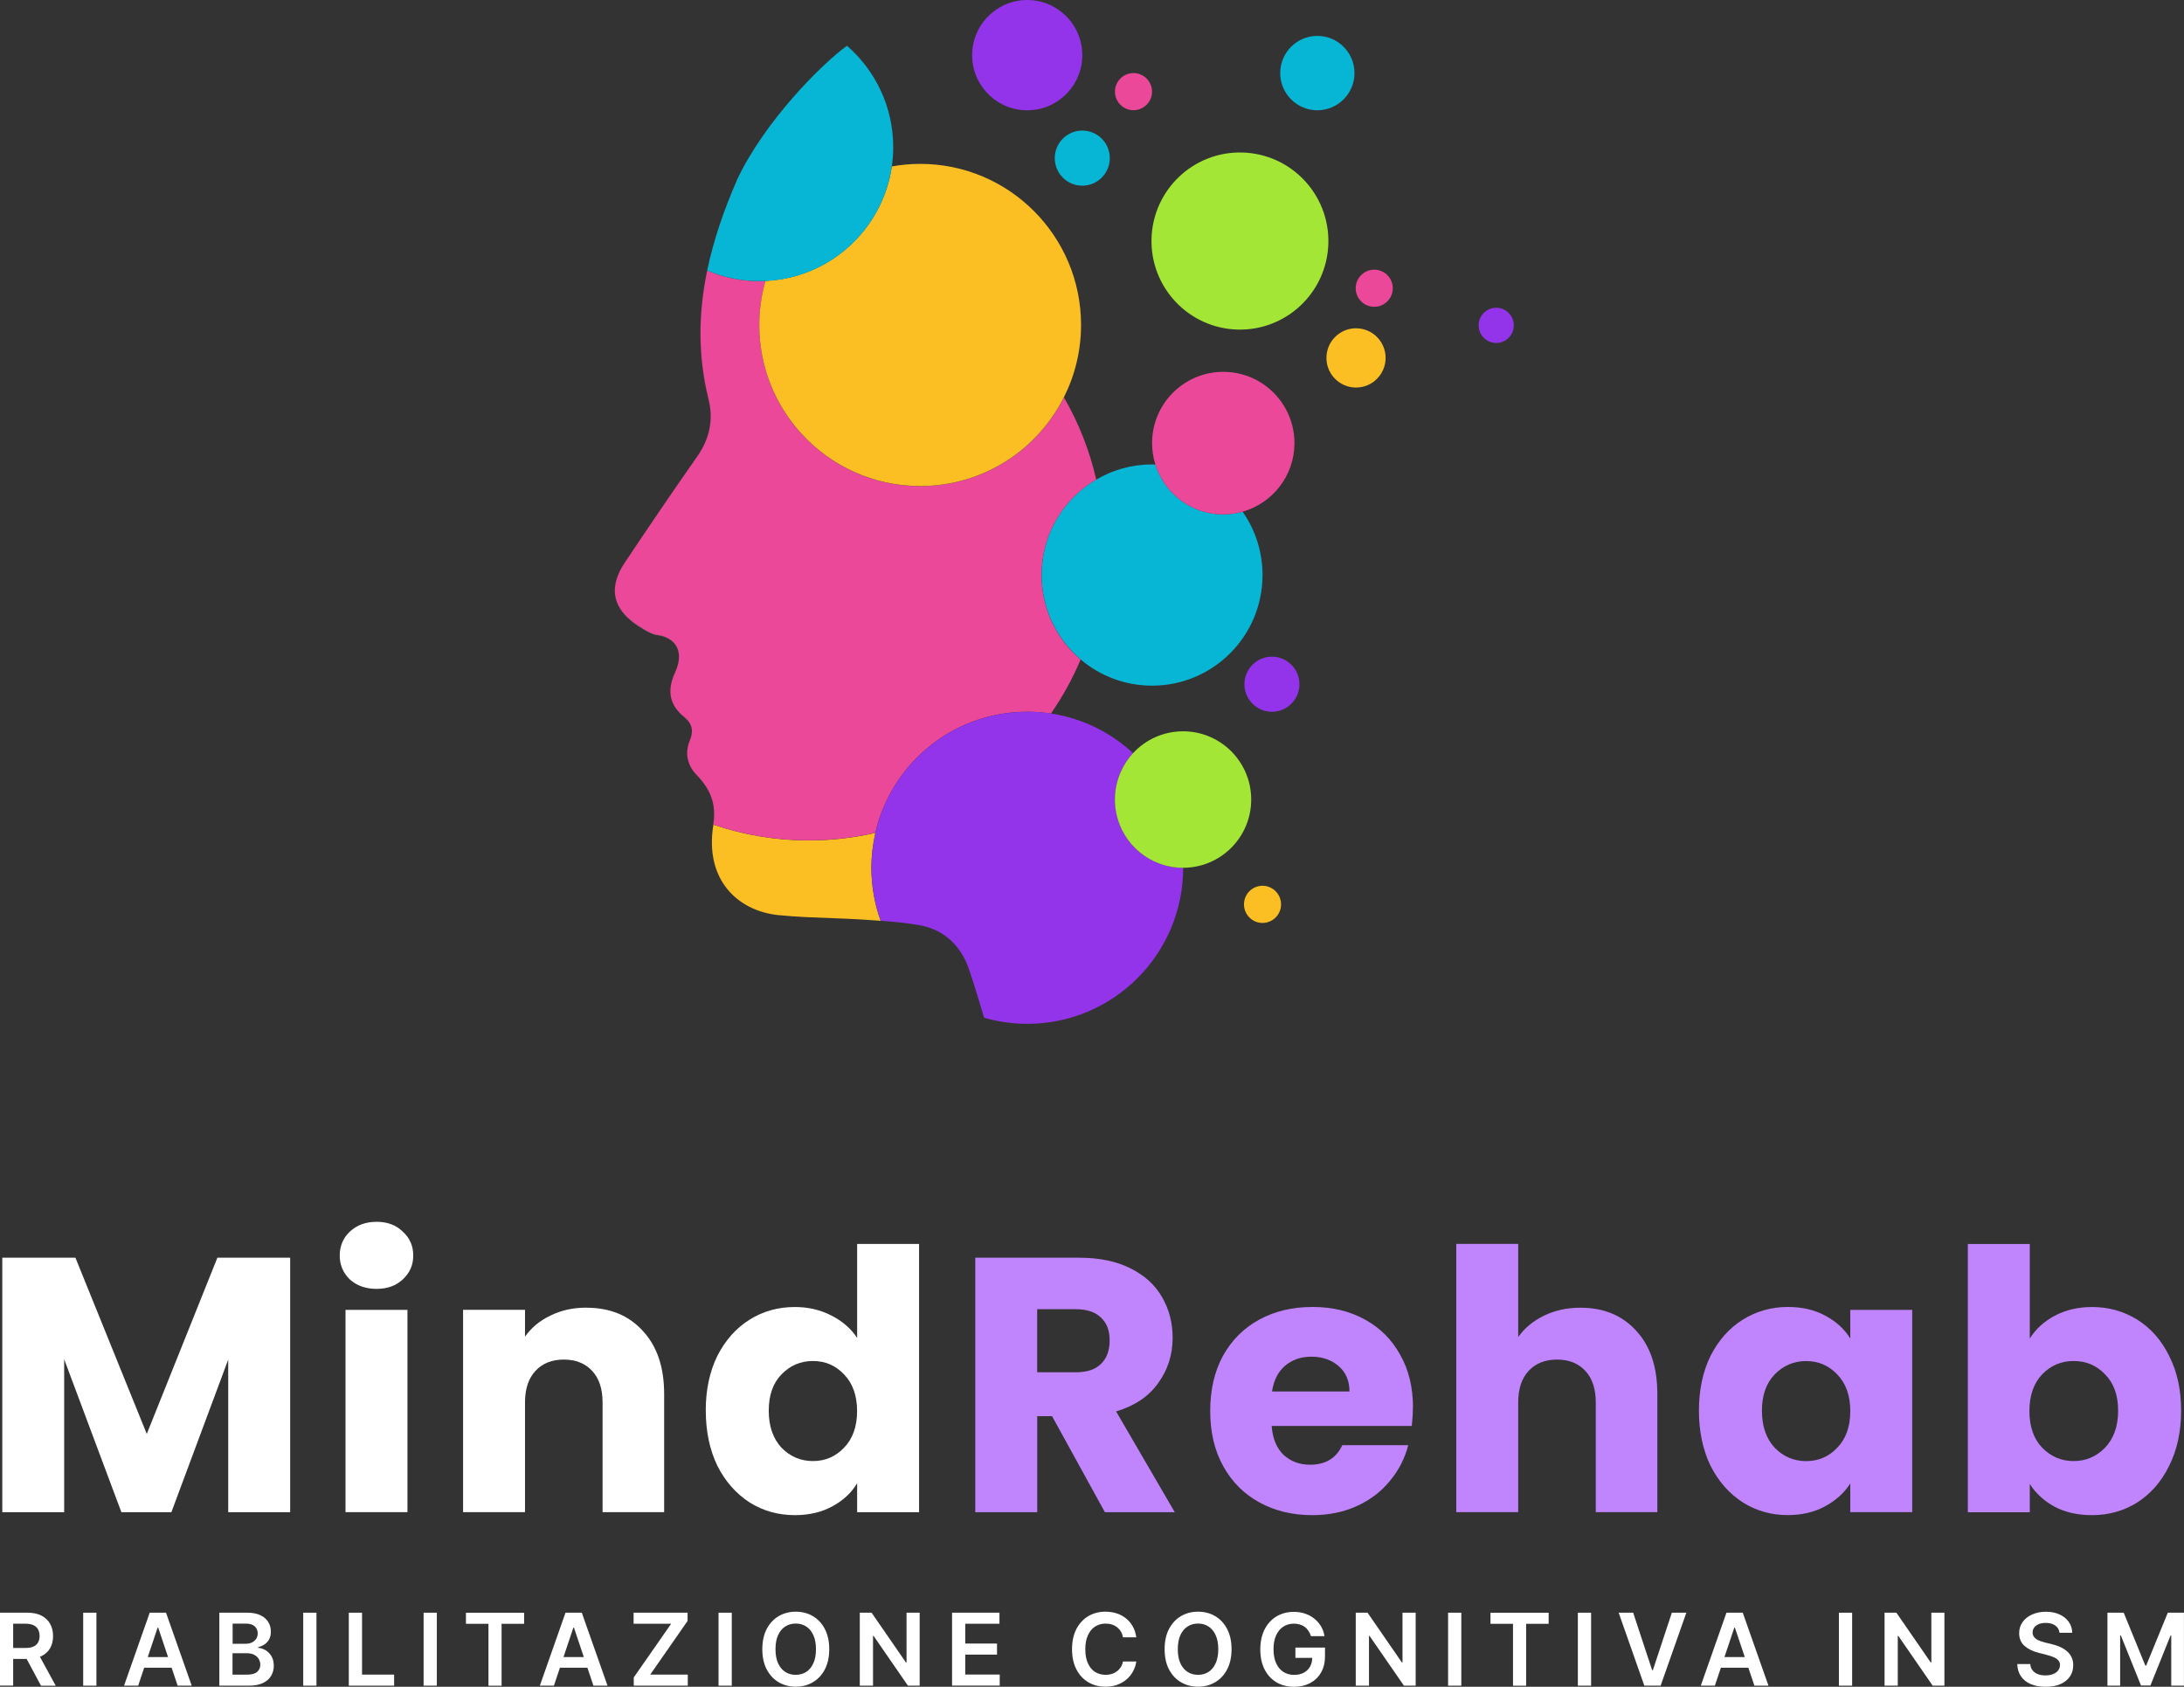 <svg width="751" height="580" viewBox="0 0 751 580" fill="none" xmlns="http://www.w3.org/2000/svg">
<rect x="0" y="0" width="751" height="580" fill="#333333" stroke="none"/>
<g clip-path="url(#clip0_1245_8891)">
<path d="M708.182 561.437C708.072 560.376 707.579 559.534 706.738 558.931C705.898 558.327 704.802 558.035 703.469 558.035C702.519 558.035 701.715 558.181 701.039 558.455C700.363 558.748 699.852 559.132 699.486 559.626C699.121 560.12 698.938 560.668 698.938 561.309C698.938 561.839 699.066 562.278 699.285 562.662C699.523 563.046 699.87 563.375 700.272 563.65C700.692 563.906 701.149 564.125 701.66 564.308C702.172 564.491 702.683 564.637 703.195 564.765L705.551 565.35C706.501 565.57 707.414 565.862 708.273 566.247C709.15 566.631 709.935 567.088 710.629 567.673C711.323 568.24 711.89 568.935 712.292 569.74C712.694 570.544 712.913 571.496 712.913 572.575C712.913 574.038 712.529 575.336 711.78 576.452C711.031 577.567 709.953 578.427 708.529 579.067C707.122 579.689 705.405 580 703.396 580C701.386 580 699.76 579.689 698.317 579.085C696.892 578.482 695.778 577.604 694.956 576.434C694.152 575.281 693.732 573.855 693.659 572.19H698.135C698.208 573.068 698.463 573.8 698.938 574.367C699.413 574.952 700.034 575.373 700.783 575.665C701.551 575.958 702.409 576.086 703.359 576.086C704.309 576.086 705.204 575.94 705.953 575.647C706.702 575.355 707.286 574.934 707.707 574.404C708.127 573.855 708.346 573.233 708.364 572.52C708.364 571.861 708.163 571.331 707.78 570.91C707.396 570.471 706.885 570.124 706.209 569.831C705.533 569.539 704.747 569.283 703.852 569.045L701.003 568.313C698.938 567.783 697.313 566.978 696.107 565.899C694.92 564.82 694.317 563.375 694.317 561.583C694.317 560.101 694.719 558.803 695.522 557.706C696.326 556.59 697.422 555.73 698.81 555.127C700.199 554.505 701.77 554.194 703.523 554.194C705.277 554.194 706.866 554.505 708.2 555.127C709.552 555.749 710.611 556.59 711.378 557.687C712.146 558.766 712.547 560.028 712.566 561.437H708.2H708.182Z" fill="white"/>
<path d="M724.713 554.523H730.267L737.701 572.703H737.994L745.428 554.523H750.981V579.616H746.616V562.369H746.378L739.455 579.543H736.203L729.28 562.333H729.043V579.616H724.677V554.523H724.713Z" fill="white"/>
<path d="M668.615 554.523V579.616H664.578L652.777 562.516H652.576V579.616H648.028V554.523H652.101L663.902 571.624H664.121V554.523H668.633H668.615Z" fill="white"/>
<path d="M636.885 554.523V579.616H632.336V554.523H636.885Z" fill="white"/>
<path d="M589.683 579.616H584.842L593.665 554.523H599.273L608.114 579.616H603.273L596.569 559.663H596.368L589.683 579.616ZM589.829 569.776H603.054V573.434H589.829V569.776Z" fill="white"/>
<path d="M561.587 554.523L568.109 574.276H568.365L574.886 554.523H579.873L571.032 579.616H565.424L556.601 554.523H561.587Z" fill="white"/>
<path d="M547.12 554.523V579.616H542.571V554.523H547.12Z" fill="white"/>
<path d="M512.522 558.346V554.542H532.524V558.346H524.779V579.634H520.267V558.346H512.522Z" fill="white"/>
<path d="M502.493 554.523V579.616H497.945V554.523H502.493Z" fill="white"/>
<path d="M486.802 554.523V579.616H482.765L470.946 562.516H470.745V579.616H466.196V554.523H470.252L482.052 571.624H482.271V554.523H486.783H486.802Z" fill="white"/>
<path d="M450.779 562.552C450.578 561.894 450.286 561.29 449.939 560.778C449.592 560.248 449.172 559.791 448.66 559.425C448.167 559.041 447.601 558.766 446.98 558.584C446.34 558.382 445.646 558.291 444.897 558.291C443.545 558.291 442.358 558.638 441.299 559.315C440.239 559.992 439.417 560.998 438.814 562.296C438.211 563.595 437.919 565.204 437.919 567.07C437.919 568.935 438.211 570.563 438.814 571.88C439.417 573.196 440.239 574.202 441.299 574.879C442.358 575.556 443.582 575.903 444.989 575.903C446.267 575.903 447.363 575.665 448.295 575.172C449.227 574.678 449.957 573.983 450.469 573.087C450.98 572.172 451.236 571.111 451.236 569.904L452.259 570.069H445.445V566.521H455.62V569.539C455.62 571.678 455.163 573.544 454.25 575.117C453.337 576.69 452.076 577.897 450.487 578.738C448.879 579.579 447.053 580 444.989 580C442.687 580 440.659 579.488 438.906 578.445C437.17 577.403 435.818 575.921 434.832 574.001C433.864 572.081 433.371 569.795 433.371 567.143C433.371 565.113 433.663 563.302 434.229 561.711C434.814 560.12 435.617 558.766 436.659 557.651C437.7 556.535 438.906 555.676 440.312 555.109C441.7 554.523 443.217 554.231 444.861 554.231C446.249 554.231 447.546 554.432 448.733 554.834C449.939 555.237 450.998 555.804 451.93 556.553C452.862 557.303 453.629 558.181 454.25 559.205C454.853 560.23 455.255 561.345 455.437 562.589H450.816L450.779 562.552Z" fill="white"/>
<path d="M423.488 567.07C423.488 569.776 422.976 572.081 421.972 574.019C420.967 575.94 419.597 577.403 417.862 578.427C416.126 579.451 414.172 579.963 411.98 579.963C409.787 579.963 407.815 579.451 406.079 578.427C404.344 577.403 402.974 575.921 401.969 574.001C400.964 572.081 400.471 569.758 400.471 567.07C400.471 564.381 400.964 562.058 401.969 560.138C402.974 558.218 404.344 556.736 406.079 555.712C407.815 554.688 409.787 554.176 411.98 554.176C414.172 554.176 416.144 554.688 417.862 555.712C419.597 556.736 420.967 558.199 421.972 560.138C422.976 562.058 423.488 564.363 423.488 567.07ZM418.921 567.07C418.921 565.167 418.629 563.558 418.026 562.26C417.441 560.943 416.619 559.955 415.578 559.278C414.537 558.602 413.331 558.254 411.961 558.254C410.591 558.254 409.404 558.602 408.344 559.278C407.303 559.955 406.481 560.943 405.878 562.26C405.294 563.558 405.001 565.167 405.001 567.07C405.001 568.972 405.294 570.581 405.878 571.898C406.481 573.196 407.303 574.202 408.344 574.879C409.386 575.556 410.591 575.885 411.961 575.885C413.331 575.885 414.519 575.556 415.578 574.879C416.619 574.202 417.441 573.215 418.026 571.898C418.629 570.581 418.921 568.972 418.921 567.07Z" fill="white"/>
<path d="M390.735 562.991H386.15C386.022 562.241 385.784 561.583 385.419 560.998C385.072 560.412 384.633 559.919 384.104 559.498C383.574 559.096 382.989 558.785 382.313 558.583C381.656 558.364 380.943 558.273 380.176 558.273C378.806 558.273 377.601 558.62 376.559 559.297C375.5 559.973 374.678 560.979 374.093 562.296C373.49 563.595 373.198 565.204 373.198 567.088C373.198 568.972 373.49 570.618 374.093 571.934C374.696 573.233 375.518 574.239 376.559 574.897C377.619 575.556 378.824 575.885 380.176 575.885C380.925 575.885 381.619 575.793 382.277 575.592C382.935 575.391 383.519 575.098 384.049 574.696C384.579 574.312 385.017 573.818 385.382 573.251C385.748 572.684 386.003 572.026 386.15 571.294H390.735C390.57 572.501 390.187 573.635 389.62 574.678C389.054 575.72 388.323 576.653 387.41 577.439C386.497 578.226 385.419 578.848 384.195 579.305C382.971 579.744 381.619 579.963 380.121 579.963C377.911 579.963 375.956 579.451 374.221 578.427C372.486 577.403 371.134 575.94 370.129 574.001C369.143 572.081 368.631 569.758 368.631 567.07C368.631 564.381 369.143 562.058 370.129 560.138C371.134 558.218 372.504 556.736 374.221 555.712C375.956 554.688 377.911 554.176 380.103 554.176C381.491 554.176 382.788 554.377 383.994 554.761C385.2 555.145 386.259 555.73 387.209 556.498C388.141 557.248 388.908 558.163 389.529 559.26C390.132 560.339 390.534 561.583 390.735 562.991Z" fill="white"/>
<path d="M327.384 579.616V554.523H343.679V558.328H331.915V565.131H342.838V568.935H331.915V575.794H343.77V579.598H327.366L327.384 579.616Z" fill="white"/>
<path d="M316.241 554.523V579.616H312.204L300.404 562.516H300.203V579.616H295.654V554.523H299.71L311.51 571.624H311.729V554.523H316.241Z" fill="white"/>
<path d="M285.15 567.07C285.15 569.776 284.639 572.081 283.634 574.019C282.63 575.94 281.26 577.403 279.524 578.427C277.789 579.451 275.834 579.963 273.642 579.963C271.45 579.963 269.477 579.451 267.742 578.427C266.006 577.403 264.636 575.921 263.632 574.001C262.627 572.081 262.134 569.758 262.134 567.07C262.134 564.381 262.645 562.058 263.632 560.138C264.636 558.218 266.006 556.736 267.742 555.712C269.477 554.688 271.45 554.176 273.642 554.176C275.834 554.176 277.807 554.688 279.524 555.712C281.26 556.736 282.63 558.199 283.634 560.138C284.639 562.058 285.15 564.363 285.15 567.07ZM280.584 567.07C280.584 565.167 280.291 563.558 279.689 562.26C279.104 560.943 278.282 559.955 277.241 559.278C276.2 558.602 274.994 558.254 273.624 558.254C272.254 558.254 271.066 558.602 270.007 559.278C268.966 559.955 268.144 560.943 267.541 562.26C266.956 563.558 266.664 565.167 266.664 567.07C266.664 568.972 266.956 570.581 267.541 571.898C268.144 573.196 268.947 574.202 270.007 574.879C271.048 575.556 272.254 575.885 273.624 575.885C274.994 575.885 276.181 575.556 277.241 574.879C278.282 574.202 279.104 573.215 279.689 571.898C280.291 570.581 280.584 568.972 280.584 567.07Z" fill="white"/>
<path d="M251.63 554.523V579.616H247.082V554.523H251.63Z" fill="white"/>
<path d="M217.927 579.616V576.781L230.787 558.328H217.873V554.523H236.432V557.358L223.59 575.812H236.505V579.616H217.946H217.927Z" fill="white"/>
<path d="M190.472 579.616H185.631L194.454 554.523H200.062L208.903 579.616H204.062L197.358 559.663H197.157L190.472 579.616ZM190.636 569.776H203.861V573.434H190.636V569.776Z" fill="white"/>
<path d="M160.221 558.346V554.542H180.224V558.346H172.478V579.634H167.966V558.346H160.221Z" fill="white"/>
<path d="M150.211 554.523V579.616H145.663V554.523H150.211Z" fill="white"/>
<path d="M119.942 579.616V554.523H124.491V575.812H135.524V579.616H119.942Z" fill="white"/>
<path d="M108.818 554.523V579.616H104.269V554.523H108.818Z" fill="white"/>
<path d="M75.425 579.616V554.523H85.016C86.824 554.523 88.34 554.816 89.528 555.383C90.733 555.95 91.628 556.718 92.231 557.706C92.834 558.693 93.144 559.791 93.144 561.034C93.144 562.059 92.944 562.936 92.56 563.65C92.176 564.363 91.647 564.948 90.989 565.405C90.331 565.863 89.582 566.174 88.779 566.375V566.612C89.674 566.667 90.514 566.942 91.336 567.435C92.158 567.929 92.834 568.624 93.364 569.52C93.893 570.417 94.149 571.514 94.149 572.776C94.149 574.038 93.839 575.245 93.199 576.287C92.578 577.312 91.628 578.135 90.368 578.72C89.107 579.323 87.518 579.616 85.6 579.616H75.462H75.425ZM79.974 575.83H84.851C86.495 575.83 87.683 575.519 88.413 574.879C89.144 574.239 89.509 573.416 89.509 572.428C89.509 571.679 89.327 571.02 88.961 570.417C88.596 569.813 88.066 569.338 87.39 568.99C86.714 568.643 85.911 568.46 84.961 568.46H79.956V575.812L79.974 575.83ZM79.974 565.204H84.468C85.253 565.204 85.966 565.058 86.587 564.784C87.208 564.491 87.701 564.07 88.066 563.54C88.431 563.01 88.614 562.369 88.614 561.62C88.614 560.65 88.267 559.846 87.591 559.224C86.915 558.602 85.911 558.273 84.577 558.273H79.992V565.204H79.974Z" fill="white"/>
<path d="M47.495 579.616H42.654L51.477 554.523H57.085L65.926 579.616H61.085L54.4 559.663H54.199L47.513 579.616H47.495ZM47.659 569.776H60.884V573.434H47.659V569.776Z" fill="white"/>
<path d="M33.155 554.523V579.616H28.606V554.523H33.155Z" fill="white"/>
<path d="M0 579.616V554.523H9.408C11.326 554.523 12.951 554.853 14.248 555.529C15.564 556.206 16.55 557.139 17.226 558.346C17.902 559.553 18.249 560.943 18.249 562.552C18.249 564.162 17.902 565.552 17.226 566.74C16.55 567.911 15.545 568.825 14.23 569.466C12.915 570.106 11.289 570.417 9.353 570.417H2.649V566.649H8.732C9.864 566.649 10.778 566.503 11.49 566.174C12.203 565.863 12.732 565.387 13.079 564.784C13.426 564.18 13.609 563.412 13.609 562.534C13.609 561.656 13.426 560.888 13.079 560.248C12.732 559.608 12.203 559.132 11.472 558.803C10.759 558.474 9.828 558.309 8.695 558.309H4.53V579.598H0V579.616ZM12.951 568.258L19.162 579.634H14.102L8.001 568.258H12.951Z" fill="white"/>
<path d="M697.97 460.262C699.962 457.024 702.83 454.409 706.556 452.416C710.301 450.422 714.575 449.416 719.38 449.416C725.115 449.416 730.303 450.879 734.943 453.769C739.583 456.677 743.236 460.828 745.903 466.242C748.644 471.637 750.014 477.91 750.014 485.061C750.014 492.212 748.644 498.522 745.903 504.009C743.255 509.404 739.601 513.611 734.943 516.61C730.303 519.518 725.097 520.981 719.38 520.981C714.484 520.981 710.209 520.03 706.556 518.11C702.903 516.116 700.035 513.501 697.97 510.264V519.994H676.671V427.744H697.97V460.28V460.262ZM728.349 485.061C728.349 479.739 726.851 475.588 723.873 472.588C720.969 469.516 717.352 467.98 713.041 467.98C708.73 467.98 705.186 469.516 702.208 472.588C699.304 475.661 697.843 479.867 697.843 485.19C697.843 490.512 699.304 494.7 702.208 497.772C705.204 500.845 708.803 502.381 713.041 502.381C717.279 502.381 720.877 500.845 723.873 497.772C726.869 494.608 728.349 490.384 728.349 485.061Z" fill="#C084FC"/>
<path d="M584.203 485.062C584.203 477.911 585.536 471.637 588.185 466.242C590.925 460.847 594.615 456.677 599.273 453.769C603.913 450.861 609.101 449.398 614.837 449.398C619.732 449.398 624.007 450.404 627.66 452.397C631.387 454.391 634.255 457.006 636.246 460.243V450.404H657.545V519.957H636.246V510.099C634.163 513.336 631.259 515.952 627.532 517.964C623.879 519.957 619.604 520.963 614.709 520.963C609.064 520.963 603.913 519.5 599.273 516.592C594.633 513.592 590.925 509.404 588.185 503.991C585.536 498.504 584.203 492.194 584.203 485.043V485.062ZM636.246 485.19C636.246 479.867 634.748 475.679 631.77 472.607C628.866 469.534 625.304 467.998 621.066 467.998C616.828 467.998 613.229 469.534 610.233 472.607C607.329 475.606 605.868 479.758 605.868 485.08C605.868 490.402 607.329 494.645 610.233 497.791C613.229 500.863 616.828 502.4 621.066 502.4C625.304 502.4 628.866 500.863 631.77 497.791C634.766 494.718 636.246 490.512 636.246 485.19Z" fill="#C084FC"/>
<path d="M543.503 449.654C551.467 449.654 557.861 452.306 562.684 457.628C567.506 462.859 569.899 470.101 569.899 479.319V519.957H548.727V482.19C548.727 477.526 547.522 473.923 545.111 471.345C542.699 468.766 539.466 467.486 535.392 467.486C531.319 467.486 528.085 468.766 525.674 471.345C523.263 473.923 522.057 477.545 522.057 482.19V519.957H500.758V427.707H522.057V459.749C524.213 456.677 527.172 454.226 530.899 452.397C534.643 450.568 538.827 449.654 543.466 449.654H543.503Z" fill="#C084FC"/>
<path d="M485.834 484.074C485.834 486.067 485.706 488.152 485.468 490.31H437.28C437.608 494.627 438.979 497.955 441.39 500.278C443.874 502.528 446.906 503.643 450.487 503.643C455.803 503.643 459.493 501.394 461.575 496.913H484.245C483.075 501.485 480.956 505.6 477.888 509.258C474.892 512.916 471.129 515.787 466.562 517.854C461.995 519.939 456.899 520.981 451.254 520.981C444.44 520.981 438.394 519.518 433.078 516.61C427.762 513.702 423.616 509.551 420.62 504.137C417.624 498.742 416.145 492.414 416.145 485.19C416.145 477.965 417.588 471.637 420.51 466.242C423.506 460.847 427.653 456.677 432.969 453.769C438.284 450.861 444.386 449.398 451.272 449.398C458.159 449.398 463.968 450.806 469.211 453.641C474.435 456.476 478.509 460.499 481.413 465.73C484.409 470.961 485.889 477.069 485.889 484.056L485.834 484.074ZM464.041 478.459C464.041 474.801 462.799 471.893 460.315 469.735C457.83 467.577 454.707 466.498 450.98 466.498C447.254 466.498 444.386 467.541 441.883 469.607C439.472 471.692 437.974 474.637 437.408 478.459H464.059H464.041Z" fill="#C084FC"/>
<path d="M379.939 519.975L361.763 486.945H356.667V519.975H335.367V432.462H371.098C377.984 432.462 383.848 433.669 388.653 436.084C393.548 438.498 397.202 441.808 399.613 446.051C402.024 450.203 403.23 454.866 403.23 460.006C403.23 465.822 401.567 471.016 398.243 475.588C395.01 480.16 390.187 483.397 383.793 485.318L403.96 519.975H379.921H379.939ZM356.648 471.857H369.856C373.765 471.857 376.669 470.906 378.569 468.986C380.56 467.084 381.565 464.377 381.565 460.884C381.565 457.39 380.578 454.94 378.569 453.038C376.651 451.135 373.747 450.166 369.856 450.166H356.648V471.857Z" fill="#C084FC"/>
<path d="M242.679 485.062C242.679 477.911 244.013 471.638 246.661 466.242C249.402 460.847 253.091 456.677 257.75 453.769C262.389 450.861 267.577 449.416 273.313 449.416C277.88 449.416 282.027 450.367 285.771 452.288C289.589 454.208 292.585 456.769 294.741 460.024V427.726H316.04V519.975H294.741V510.008C292.75 513.337 289.882 515.988 286.155 517.982C282.502 519.975 278.227 520.981 273.332 520.981C267.596 520.981 262.408 519.518 257.768 516.61C253.128 513.611 249.42 509.423 246.68 504.009C244.031 498.522 242.697 492.213 242.697 485.062H242.679ZM294.722 485.19C294.722 479.868 293.224 475.679 290.247 472.589C287.342 469.516 283.78 467.98 279.542 467.98C275.304 467.98 271.706 469.516 268.71 472.589C265.805 475.588 264.344 479.74 264.344 485.062C264.344 490.384 265.805 494.627 268.71 497.773C271.706 500.845 275.304 502.381 279.542 502.381C283.78 502.381 287.342 500.845 290.247 497.773C293.243 494.7 294.722 490.494 294.722 485.19Z" fill="white"/>
<path d="M201.615 449.654C209.744 449.654 216.228 452.306 221.033 457.628C225.928 462.859 228.376 470.101 228.376 479.319V519.957H207.204V482.19C207.204 477.526 205.999 473.924 203.588 471.345C201.176 468.766 197.943 467.486 193.869 467.486C189.796 467.486 186.563 468.766 184.151 471.345C181.74 473.924 180.534 477.526 180.534 482.19V519.957H159.235V450.386H180.534V459.603C182.69 456.531 185.594 454.117 189.248 452.379C192.901 450.55 197.011 449.636 201.578 449.636L201.615 449.654Z" fill="white"/>
<path d="M129.514 443.18C125.788 443.18 122.7 442.101 120.307 439.942C117.987 437.693 116.818 434.95 116.818 431.712C116.818 428.475 117.987 425.64 120.307 423.482C122.719 421.233 125.788 420.117 129.514 420.117C133.241 420.117 136.163 421.233 138.483 423.482C140.894 425.64 142.1 428.384 142.1 431.712C142.1 435.041 140.894 437.693 138.483 439.942C136.163 442.101 133.167 443.18 129.514 443.18ZM140.109 450.404V519.957H118.809V450.404H140.109Z" fill="white"/>
<path d="M99.775 432.462V519.975H78.476V467.486L58.93 519.975H41.741L22.067 467.376V519.975H0.786V432.462H25.939L50.472 493.054L74.749 432.462H99.775Z" fill="white"/>
<path d="M263.212 96.621C261.842 101.431 261.111 106.515 261.111 111.764C261.111 126.103 266.554 139.18 275.487 149.019C266.554 139.18 261.111 126.121 261.111 111.783C261.111 106.515 261.86 101.449 263.23 96.639L263.212 96.621Z" fill="white"/>
<path d="M226.056 218.316C223.864 217.987 221.764 216.597 219.809 215.39C215.79 212.884 213.215 210.049 212.082 206.922C213.215 210.068 215.79 212.921 219.827 215.445C221.764 216.67 223.901 218.042 226.075 218.371C230.02 218.974 232.377 220.931 233.181 223.638C232.395 220.913 230.039 218.938 226.056 218.334V218.316Z" fill="white"/>
<path d="M235.299 246.555C233.948 245.476 232.906 244.342 232.139 243.153C232.906 244.342 233.948 245.494 235.318 246.591C236.03 247.176 236.596 247.78 237.035 248.438C236.596 247.762 236.03 247.14 235.299 246.555Z" fill="white"/>
<path d="M237.51 263.673C238.003 264.606 238.661 265.52 239.483 266.362C241.236 268.172 242.643 270.001 243.666 271.94C242.643 269.964 241.218 268.136 239.464 266.307C238.661 265.465 238.003 264.588 237.51 263.655V263.673Z" fill="white"/>
<path d="M295.782 316.144C289.517 315.778 283.233 315.65 276.985 315.339C283.251 315.65 289.535 315.778 295.782 316.144Z" fill="white"/>
<path d="M384.926 266.581C383.94 269.178 383.392 271.976 383.392 274.921C383.392 276.549 383.556 278.121 383.867 279.658C383.556 278.14 383.392 276.549 383.392 274.939C383.392 271.995 383.94 269.178 384.926 266.599V266.581Z" fill="white"/>
<path d="M263.212 96.603C285.407 95.597 303.528 78.862 306.67 57.263C303.509 78.862 285.407 95.597 263.212 96.603Z" fill="white"/>
<path d="M295.782 316.144C296.111 316.162 296.422 316.162 296.75 316.199C298.76 316.327 300.787 316.455 302.797 316.62C300.787 316.473 298.778 316.327 296.769 316.199C296.44 316.181 296.111 316.162 295.782 316.144Z" fill="#FBBF24"/>
<path d="M245.255 283.809C245.255 283.809 245.273 283.645 245.292 283.553C245.292 283.645 245.273 283.718 245.255 283.809C242.296 302.153 253.256 313.163 267.706 314.663C270.793 314.974 273.898 315.175 276.985 315.321C273.88 315.157 270.793 314.974 267.706 314.645C253.275 313.145 242.314 302.135 245.255 283.791V283.809Z" fill="#FBBF24"/>
<path d="M300.988 286.388C293.626 288.089 285.954 288.985 278.081 288.985C266.609 288.985 255.594 287.065 245.31 283.553C245.292 283.645 245.273 283.718 245.273 283.809C242.332 302.153 253.293 313.163 267.724 314.663C270.811 314.974 273.898 315.175 277.003 315.34C283.269 315.65 289.553 315.779 295.8 316.144C296.129 316.163 296.458 316.163 296.787 316.199C298.796 316.327 300.805 316.455 302.815 316.62C300.769 310.932 299.636 304.805 299.636 298.422C299.636 294.289 300.13 290.284 301.006 286.406L300.988 286.388Z" fill="#FBBF24"/>
<path d="M243.647 271.958C245.346 275.231 245.967 278.889 245.273 283.516C245.273 283.516 245.273 283.516 245.291 283.516C245.986 278.889 245.365 275.231 243.647 271.939V271.958Z" fill="#EC4899"/>
<path d="M232.212 231.1C233.472 228.357 233.801 225.76 233.18 223.638C233.783 225.76 233.454 228.338 232.194 231.064C230.093 235.636 229.856 239.623 232.139 243.171C229.874 239.623 230.111 235.654 232.212 231.1Z" fill="#EC4899"/>
<path d="M214.932 193.315C223.061 181.135 231.299 169.009 239.72 157.011C244.013 150.866 245.383 144.355 243.611 137.186C239.848 122.006 240.195 107.338 243.173 93.036C243.173 93.036 243.173 93.036 243.173 93.018C243.173 93.018 243.173 93.018 243.155 93.018C240.177 107.32 239.83 121.988 243.593 137.168C245.383 144.319 244.013 150.866 239.702 156.993C231.281 168.991 223.061 181.116 214.913 193.297C211.534 198.345 210.602 202.899 212.064 206.94C210.621 202.917 211.571 198.381 214.932 193.352V193.315Z" fill="#EC4899"/>
<path d="M237.218 254.657C238.277 252.151 238.149 250.157 237.035 248.457C238.131 250.157 238.241 252.133 237.199 254.62C235.884 257.747 235.994 260.893 237.51 263.691C236.03 260.893 235.921 257.766 237.236 254.657H237.218Z" fill="#EC4899"/>
<path d="M300.988 286.351V286.388C303.217 276.695 308.039 268.008 314.707 261.094C324.443 250.999 338.107 244.726 353.232 244.726C356.009 244.726 358.712 244.945 361.379 245.347C365.398 239.568 368.832 233.332 371.591 226.766C363.371 219.779 358.164 209.391 358.164 197.759C358.164 183.768 365.709 171.551 376.961 164.949C374.678 154.872 370.897 145.361 365.855 136.656C356.758 154.744 338.052 167.162 316.424 167.162C300.184 167.162 285.589 160.157 275.469 149.019C266.536 139.18 261.093 126.121 261.093 111.764C261.093 106.515 261.842 101.431 263.193 96.621C262.499 96.658 261.805 96.676 261.111 96.676C254.754 96.676 248.689 95.359 243.191 93.018C243.191 93.018 243.191 93.018 243.191 93.036C240.213 107.338 239.866 122.006 243.629 137.186C245.401 144.337 244.031 150.866 239.738 157.011C231.317 169.009 223.079 181.135 214.95 193.315C211.589 198.345 210.639 202.88 212.082 206.904C213.214 210.031 215.808 212.866 219.809 215.372C221.763 216.597 223.882 217.987 226.056 218.298C230.039 218.901 232.395 220.877 233.18 223.602C233.802 225.723 233.473 228.32 232.212 231.064C230.112 235.618 229.874 239.586 232.139 243.134C232.906 244.323 233.948 245.439 235.299 246.536C236.03 247.121 236.596 247.762 237.035 248.42C238.149 250.121 238.277 252.114 237.218 254.62C235.921 257.711 236.012 260.857 237.492 263.655C237.985 264.587 238.642 265.465 239.446 266.307C241.2 268.136 242.625 269.964 243.648 271.94C245.365 275.213 246.004 278.871 245.292 283.517C255.558 287.028 266.573 288.948 278.045 288.948C285.936 288.948 293.59 288.052 300.97 286.351H300.988Z" fill="#EC4899"/>
<path d="M263.212 96.603C261.842 101.413 261.093 106.497 261.093 111.746C261.093 126.085 266.536 139.143 275.469 148.983C285.589 160.121 300.185 167.125 316.406 167.125C338.034 167.125 356.74 154.707 365.837 136.601C369.6 129.121 371.737 120.671 371.737 111.728C371.737 81.149 346.967 56.349 316.424 56.349C313.081 56.349 309.83 56.66 306.669 57.227C303.509 78.826 285.406 95.579 263.212 96.566V96.603Z" fill="#FBBF24"/>
<path d="M316.405 167.143C300.184 167.143 285.589 160.139 275.469 149.001C285.589 160.157 300.184 167.143 316.424 167.143C338.034 167.143 356.739 154.725 365.855 136.637C356.758 154.725 338.052 167.162 316.424 167.162L316.405 167.143Z" fill="#FBBF24"/>
<path d="M371.591 226.748C378.222 232.381 386.789 235.764 396.142 235.764C417.131 235.764 434.138 218.737 434.138 197.723C434.138 189.621 431.598 182.104 427.287 175.941C425.168 176.544 422.94 176.873 420.638 176.873C414.482 176.873 408.837 174.587 404.545 170.82C401.202 167.893 398.644 164.071 397.293 159.718C396.927 159.718 396.544 159.682 396.178 159.682C389.164 159.682 382.606 161.584 376.98 164.912C365.745 171.515 358.183 183.732 358.183 197.723C358.183 209.355 363.407 219.743 371.609 226.729L371.591 226.748Z" fill="#06B6D4"/>
<path d="M404.545 170.838C408.838 174.605 414.482 176.873 420.638 176.873C422.94 176.873 425.168 176.544 427.287 175.94C437.572 173.032 445.116 163.577 445.116 152.366C445.116 138.832 434.156 127.858 420.638 127.858C407.12 127.858 396.16 138.832 396.16 152.366C396.16 154.944 396.562 157.413 397.293 159.736C398.663 164.071 401.202 167.893 404.545 170.819V170.838Z" fill="#EC4899"/>
<path d="M404.545 170.838C401.202 167.912 398.663 164.089 397.293 159.755C398.663 164.108 401.202 167.93 404.545 170.856V170.838Z" fill="#EC4899"/>
<path d="M466.288 133.254C471.907 133.254 476.463 128.693 476.463 123.067C476.463 117.441 471.907 112.88 466.288 112.88C460.669 112.88 456.113 117.441 456.113 123.067C456.113 128.693 460.669 133.254 466.288 133.254Z" fill="#FBBF24"/>
<path d="M456.775 83.726C457.241 66.915 444.007 52.909 427.216 52.442C410.425 51.975 396.435 65.225 395.969 82.037C395.503 98.848 408.737 112.854 425.528 113.321C442.319 113.788 456.309 100.538 456.775 83.726Z" fill="#A3E635"/>
<path d="M253.475 61.78C262.937 41.699 282.41 22.166 291.252 15.729C282.429 22.166 262.956 41.699 253.475 61.799C249 72.059 245.364 82.447 243.172 93.036C245.364 82.447 249 72.059 253.475 61.817V61.78Z" fill="#06B6D4"/>
<path d="M253.475 61.78C249 72.04 245.383 82.41 243.172 93C248.689 95.322 254.717 96.657 261.074 96.657C261.787 96.657 262.481 96.639 263.193 96.603C263.193 96.603 263.193 96.603 263.193 96.621C285.388 95.615 303.509 78.88 306.651 57.281C306.98 55.087 307.144 52.837 307.144 50.569C307.144 36.651 300.97 24.178 291.233 15.729C282.41 22.166 262.937 41.699 253.457 61.78H253.475Z" fill="#06B6D4"/>
<path d="M243.19 93.017V92.999H243.172L243.19 93.017Z" fill="#06B6D4"/>
<path d="M261.093 96.639C254.736 96.639 248.689 95.322 243.191 92.981C248.708 95.322 254.754 96.639 261.111 96.639C261.805 96.639 262.499 96.621 263.193 96.584C263.193 96.584 263.193 96.584 263.193 96.566C262.481 96.603 261.787 96.621 261.074 96.621L261.093 96.639Z" fill="#06B6D4"/>
<path d="M263.212 96.603V96.621H263.23L263.212 96.603Z" fill="#06B6D4"/>
<path d="M353.951 37.916C364.406 37.514 372.555 28.703 372.153 18.236C371.752 7.77 362.951 -0.389 352.497 0.013C342.043 0.415 333.893 9.226 334.295 19.692C334.697 30.159 343.497 38.318 353.951 37.916Z" fill="#9333EA"/>
<path d="M353.232 244.744C338.107 244.744 324.462 251.017 314.725 261.094C308.058 267.989 303.235 276.695 301.025 286.369C300.13 290.228 299.655 294.252 299.655 298.385C299.655 304.768 300.787 310.913 302.833 316.601C307.181 316.93 311.51 317.333 315.785 318.046C323.621 319.326 329.321 324.045 332.444 331.306C333.54 333.848 335.897 341.511 338.381 349.942C343.094 351.295 348.081 352.045 353.251 352.045C382.844 352.045 406.847 328.032 406.847 298.385C395.521 298.385 386.059 290.356 383.885 279.657C383.574 278.121 383.41 276.548 383.41 274.921C383.41 271.976 383.958 269.178 384.944 266.581C384.981 266.471 385.017 266.343 385.072 266.215C385.163 265.995 385.273 265.776 385.364 265.557C385.839 264.459 386.387 263.38 387.027 262.374C387.794 261.167 388.671 260.033 389.621 258.972C381.948 251.858 372.212 246.975 361.398 245.329C358.749 244.926 356.027 244.707 353.251 244.707L353.232 244.744Z" fill="#9333EA"/>
<path d="M314.707 261.094C324.443 251.017 338.107 244.744 353.214 244.744C338.089 244.744 324.425 251.017 314.688 261.112L314.707 261.094Z" fill="#9333EA"/>
<path d="M372.157 44.899C366.933 44.899 362.695 49.142 362.695 54.373C362.695 59.604 366.933 63.847 372.157 63.847C377.382 63.847 381.62 59.604 381.62 54.373C381.62 49.142 377.382 44.899 372.157 44.899Z" fill="#06B6D4"/>
<path d="M389.767 25.129C386.241 25.129 383.392 28 383.392 31.512C383.392 35.023 386.26 37.895 389.767 37.895C393.274 37.895 396.142 35.023 396.142 31.512C396.142 28 393.274 25.129 389.767 25.129Z" fill="#EC4899"/>
<path d="M452.989 37.913C460.041 37.913 465.758 32.19 465.758 25.129C465.758 18.069 460.041 12.345 452.989 12.345C445.937 12.345 440.221 18.069 440.221 25.129C440.221 32.19 445.937 37.913 452.989 37.913Z" fill="#06B6D4"/>
<path d="M472.553 105.491C476.074 105.491 478.929 102.634 478.929 99.109C478.929 95.583 476.074 92.726 472.553 92.726C469.033 92.726 466.178 95.583 466.178 99.109C466.178 102.634 469.033 105.491 472.553 105.491Z" fill="#EC4899"/>
<path d="M434.137 304.567C430.612 304.567 427.762 307.439 427.762 310.969C427.762 314.498 430.63 317.351 434.137 317.351C437.645 317.351 440.513 314.48 440.513 310.969C440.513 307.457 437.645 304.567 434.137 304.567Z" fill="#FBBF24"/>
<path d="M437.371 225.796C432.147 225.796 427.909 230.039 427.909 235.27C427.909 240.501 432.147 244.744 437.371 244.744C442.595 244.744 446.833 240.501 446.833 235.27C446.833 230.039 442.595 225.796 437.371 225.796Z" fill="#9333EA"/>
<path d="M514.495 105.82C511.152 105.82 508.448 108.527 508.448 111.874C508.448 115.221 511.152 117.928 514.495 117.928C517.838 117.928 520.541 115.221 520.541 111.874C520.541 108.527 517.838 105.82 514.495 105.82Z" fill="#9333EA"/>
<path d="M385.035 266.234C384.981 266.343 384.962 266.471 384.908 266.599C383.921 269.196 383.373 272.013 383.373 274.939C383.373 276.549 383.537 278.14 383.848 279.658C386.04 290.357 395.484 298.386 406.81 298.386C419.761 298.386 430.247 287.87 430.247 274.921C430.247 261.972 419.761 251.456 406.81 251.456C399.996 251.456 393.877 254.364 389.584 259.009C388.616 260.052 387.739 261.186 386.99 262.393C386.351 263.399 385.821 264.46 385.328 265.575C385.236 265.795 385.127 266.014 385.035 266.234Z" fill="#A3E635"/>
<path d="M387.009 262.393C386.369 263.398 385.839 264.459 385.346 265.575C385.821 264.478 386.369 263.398 387.009 262.393Z" fill="#A3E635"/>
<path d="M384.926 266.58C384.962 266.471 384.999 266.343 385.053 266.215C384.999 266.325 384.98 266.453 384.926 266.58Z" fill="#A3E635"/>
<path d="M406.828 298.386C395.502 298.386 386.058 290.339 383.866 279.658C386.04 290.357 395.502 298.404 406.828 298.404V298.386Z" fill="#A3E635"/>
</g>
<defs>
<clipPath id="clip0_1245_8891">
<rect width="751" height="580" fill="white"/>
</clipPath>
</defs>
</svg>

